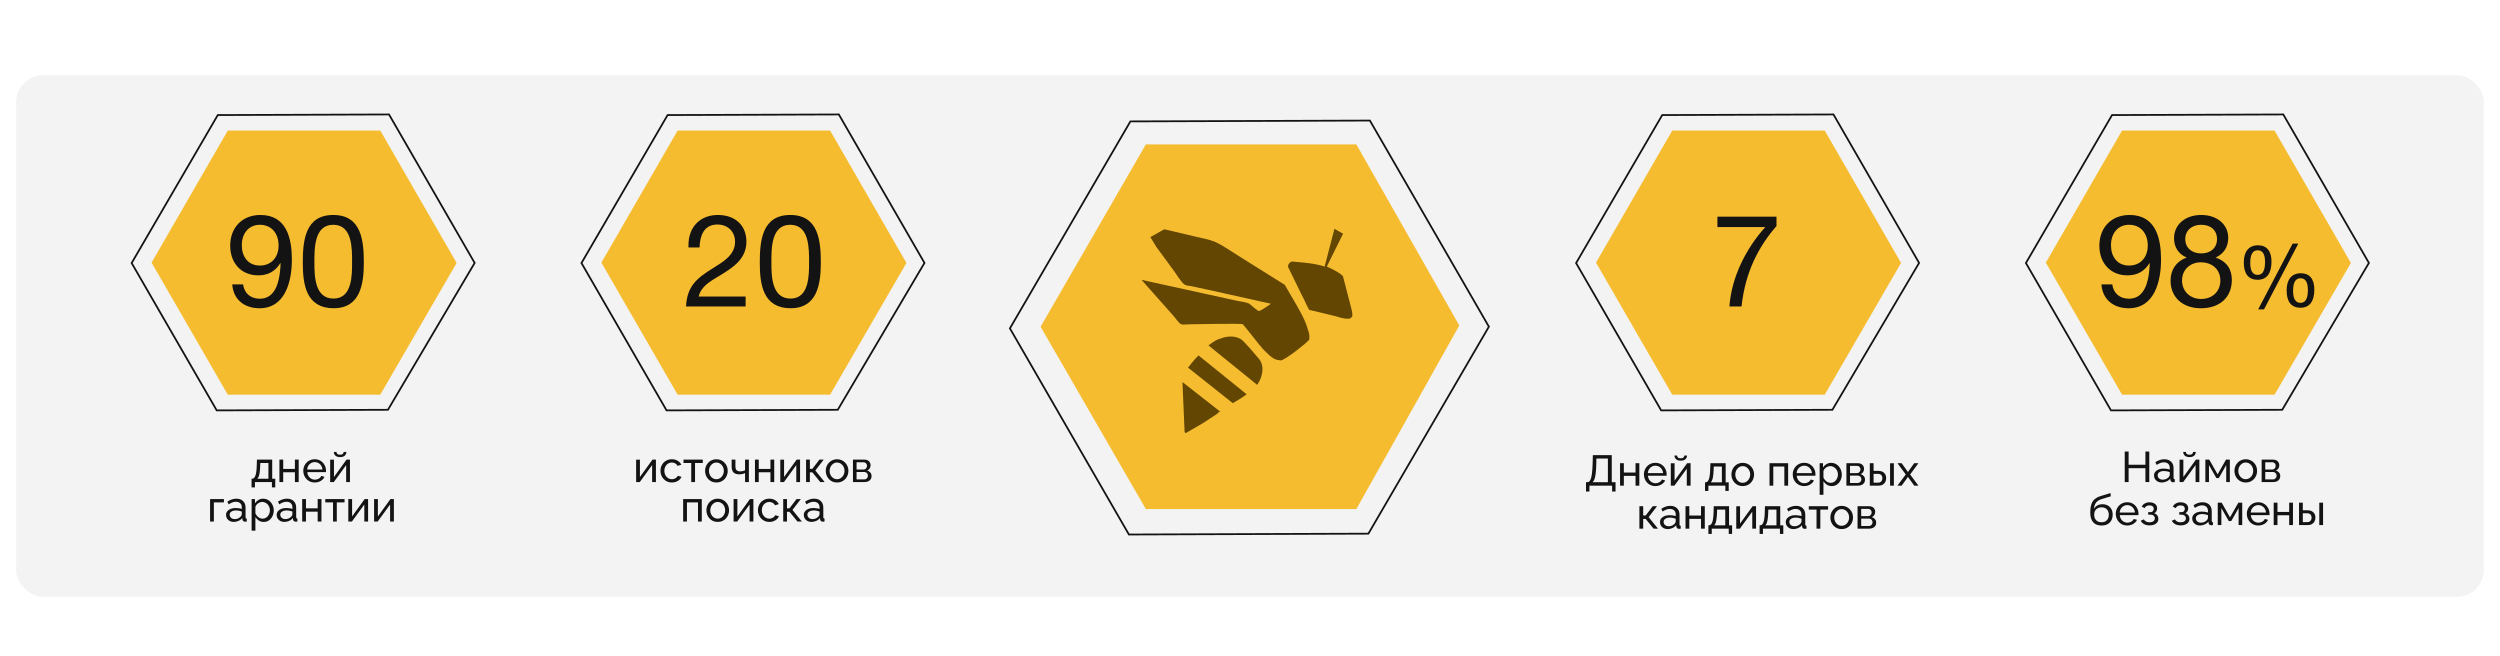 <?xml version="1.0" encoding="UTF-8"?> <svg xmlns="http://www.w3.org/2000/svg" width="1395" height="366" viewBox="0 0 1395 366" fill="none"> <g filter="url(#filter0_d_406_192)"> <rect x="9" y="40" width="1377" height="291" rx="15" fill="#F3F3F3"></rect> </g> <path d="M563.529 183.241L630.76 67.744L764.399 67.269L830.804 182.284L763.573 297.781L629.934 298.257L563.529 183.241Z" stroke="#131313"></path> <path d="M639.388 80.588L756.855 80.588L814.293 181.606L756.855 284.048L639.388 284.048L580.654 182.318L639.388 80.588Z" fill="#F6BC30"></path> <path d="M697.341 100.989L768.531 141.197V221.612L697.341 261.82L626.152 221.612V141.197L697.341 100.989Z" fill="#624602"></path> <path fill-rule="evenodd" clip-rule="evenodd" d="M674.32 192.731C676.481 191.181 678.333 189.632 680.802 189.012C684.507 187.462 689.137 187.152 692.532 189.322C694.385 190.562 700.867 198.31 702.719 200.48C706.115 205.129 703.954 211.327 701.484 214.737L674.32 192.731ZM680.802 229.614C680.185 229.924 679.567 230.234 679.259 230.854L671.233 236.123L661.046 242.012L659.811 213.187L680.802 229.614ZM662.898 205.129C664.442 203.269 666.294 200.79 668.763 198.31L695.619 220.006C693.15 221.865 690.68 223.415 687.902 224.965L662.898 205.129ZM697.271 100.989L736.894 109.006L745.028 126.089L739.145 148.72C733.279 146.86 727.414 146.55 721.241 145.93C719.697 145.93 718.462 147.79 718.771 149.03L726.18 164.217C727.723 167.006 728.958 170.105 730.501 172.895L744.701 176.304C746.862 176.924 749.64 177.854 751.801 177.854C753.344 177.854 753.344 177.854 754.579 176.614C754.888 174.135 753.653 171.035 753.036 168.246L749.331 153.988C746.553 151.509 743.466 150.269 740.379 148.72L750.723 127.794L773.968 138.097L789.77 177.854L784.889 223.105L732.662 248.21L687.302 282.203L650.877 261.127L614.872 227.134L607.55 177.854L618.469 134.068L641.874 132.262L645.303 137.872L654.872 150.889C656.724 153.369 658.577 156.778 660.737 158.638C661.663 159.257 663.207 159.567 664.133 159.567L674.32 161.737L709.202 169.486C708.276 170.105 703.645 173.515 702.411 173.515C701.793 173.515 697.78 170.105 697.163 169.486C695.311 168.556 692.532 168.246 690.68 167.936L636.968 156.158L654.564 175.994C655.798 177.234 657.651 180.333 659.194 180.953C659.503 181.263 663.516 180.953 664.133 180.953C667.22 180.953 692.841 180.333 693.459 180.953C693.767 180.953 703.337 193.351 704.571 194.591C706.423 196.45 710.128 200.48 712.597 200.789C713.215 200.789 713.832 201.099 714.758 201.099C717.228 200.79 728.649 191.801 730.501 189.632C731.119 186.222 729.884 184.673 728.958 181.263C726.797 175.064 720.006 164.526 716.919 158.948L690.68 142.521C686.667 140.041 682.346 136.942 678.333 135.082C674.628 133.533 670.615 132.913 666.911 131.983L649.09 127.794L645.784 115.514L656.359 109.006L697.271 100.989Z" fill="#F6BC30"></path> <rect x="637.649" y="100.871" width="60.197" height="26.031" fill="#F6BC30"></rect> <rect x="691.338" y="95.99" width="27.658" height="13.016" fill="#F6BC30"></rect> <rect x="705.735" y="90.894" width="47.182" height="32.539" transform="rotate(15.858 705.735 90.894)" fill="#F6BC30"></rect> <rect x="639.424" y="131.783" width="16.27" height="19.356" transform="rotate(54.003 639.424 131.783)" fill="#F6BC30"></rect> <path d="M1130.46 146.777L1178.52 64.205L1274.07 63.865L1321.85 146.72L1273.48 228.663L1177.93 229.003L1130.46 146.777Z" stroke="#131313"></path> <path d="M1184.11 72.853L1269.2 72.853L1311.8 146.723L1269.2 220.229L1184.11 220.229L1141.57 146.541L1184.11 72.853Z" fill="#F6BC30"></path> <path d="M879.46 146.777L927.525 64.205L1023.07 63.865L1070.85 146.72L1022.48 228.663L926.933 229.003L879.46 146.777Z" stroke="#131313"></path> <path d="M933.113 72.853L1018.2 72.853L1060.8 146.723L1018.2 220.229L933.113 220.229L890.57 146.541L933.113 72.853Z" fill="#F6BC30"></path> <path d="M324.46 146.777L372.525 64.205L468.067 63.865L515.855 146.72L467.477 228.663L371.933 229.003L324.46 146.777Z" stroke="#131313"></path> <path d="M378.113 72.853L463.2 72.853L505.798 146.723L463.2 220.229L378.113 220.229L335.57 146.541L378.113 72.853Z" fill="#F6BC30"></path> <path d="M73.46 146.777L121.525 64.205L217.067 63.865L264.855 146.72L216.477 228.663L120.933 229.003L73.46 146.777Z" stroke="#131313"></path> <path d="M127.113 72.853L212.2 72.853L254.798 146.723L212.2 220.229L127.113 220.229L84.57 146.541L127.113 72.853Z" fill="#F6BC30"></path> <path d="M140.371 271.952V267.128H140.635C140.987 267.128 141.307 267.024 141.595 266.816C141.899 266.608 142.163 266.248 142.387 265.736C142.627 265.208 142.819 264.488 142.963 263.576C143.107 262.664 143.203 261.504 143.251 260.096L143.371 256.472H151.891V267.128H153.595V271.952H151.723V269H142.243V271.952H140.371ZM143.587 267.128H149.779V258.344H145.243L145.171 260.288C145.123 261.648 145.027 262.792 144.883 263.72C144.755 264.632 144.579 265.36 144.355 265.904C144.147 266.448 143.891 266.856 143.587 267.128ZM155.918 269V256.472H158.03V261.656H164.558V256.472H166.67V269H164.558V263.528H158.03V269H155.918ZM175.619 269.24C174.675 269.24 173.811 269.072 173.027 268.736C172.259 268.384 171.587 267.912 171.011 267.32C170.451 266.712 170.011 266.016 169.691 265.232C169.387 264.448 169.235 263.616 169.235 262.736C169.235 261.552 169.507 260.472 170.051 259.496C170.595 258.52 171.347 257.736 172.307 257.144C173.283 256.552 174.395 256.256 175.643 256.256C176.907 256.256 178.003 256.56 178.931 257.168C179.875 257.76 180.603 258.544 181.115 259.52C181.643 260.48 181.907 261.52 181.907 262.64C181.907 262.8 181.899 262.96 181.883 263.12C181.883 263.264 181.875 263.376 181.859 263.456H171.467C171.531 264.272 171.755 265 172.139 265.64C172.539 266.264 173.051 266.76 173.675 267.128C174.299 267.48 174.971 267.656 175.691 267.656C176.459 267.656 177.179 267.464 177.851 267.08C178.539 266.696 179.011 266.192 179.267 265.568L181.091 266.072C180.819 266.68 180.411 267.224 179.867 267.704C179.339 268.184 178.707 268.56 177.971 268.832C177.251 269.104 176.467 269.24 175.619 269.24ZM171.395 261.992H179.939C179.875 261.176 179.643 260.456 179.243 259.832C178.843 259.208 178.331 258.72 177.707 258.368C177.083 258.016 176.395 257.84 175.643 257.84C174.907 257.84 174.227 258.016 173.603 258.368C172.979 258.72 172.467 259.208 172.067 259.832C171.683 260.456 171.459 261.176 171.395 261.992ZM184.231 269V256.496H186.343V266.168L193.351 256.472H195.271V269H193.159V259.52L186.247 269H184.231ZM189.775 255.056C188.623 255.056 187.751 254.784 187.159 254.24C186.567 253.68 186.271 252.992 186.271 252.176H187.759C187.759 252.624 187.911 253 188.215 253.304C188.535 253.592 189.055 253.736 189.775 253.736C190.479 253.736 190.975 253.6 191.263 253.328C191.551 253.04 191.727 252.656 191.791 252.176H193.279C193.279 252.992 192.983 253.68 192.391 254.24C191.799 254.784 190.927 255.056 189.775 255.056ZM117.223 291V278.472H124.951V280.344H119.335V291H117.223ZM126.13 287.376C126.13 286.576 126.354 285.888 126.802 285.312C127.266 284.72 127.898 284.264 128.698 283.944C129.498 283.624 130.426 283.464 131.482 283.464C132.042 283.464 132.634 283.512 133.258 283.608C133.882 283.688 134.434 283.816 134.914 283.992V283.08C134.914 282.12 134.626 281.368 134.05 280.824C133.474 280.264 132.658 279.984 131.602 279.984C130.914 279.984 130.25 280.112 129.61 280.368C128.986 280.608 128.322 280.96 127.618 281.424L126.85 279.936C127.666 279.376 128.482 278.96 129.298 278.688C130.114 278.4 130.962 278.256 131.842 278.256C133.442 278.256 134.706 278.704 135.634 279.6C136.562 280.48 137.026 281.712 137.026 283.296V288.6C137.026 288.856 137.074 289.048 137.17 289.176C137.282 289.288 137.458 289.352 137.698 289.368V291C137.49 291.032 137.306 291.056 137.146 291.072C137.002 291.088 136.882 291.096 136.786 291.096C136.29 291.096 135.914 290.96 135.658 290.688C135.418 290.416 135.282 290.128 135.25 289.824L135.202 289.032C134.658 289.736 133.946 290.28 133.066 290.664C132.186 291.048 131.314 291.24 130.45 291.24C129.618 291.24 128.874 291.072 128.218 290.736C127.562 290.384 127.05 289.92 126.682 289.344C126.314 288.752 126.13 288.096 126.13 287.376ZM134.29 288.264C134.482 288.04 134.634 287.816 134.746 287.592C134.858 287.352 134.914 287.152 134.914 286.992V285.432C134.418 285.24 133.898 285.096 133.354 285C132.81 284.888 132.274 284.832 131.746 284.832C130.674 284.832 129.802 285.048 129.13 285.48C128.474 285.896 128.146 286.472 128.146 287.208C128.146 287.608 128.25 288 128.458 288.384C128.682 288.752 129.002 289.056 129.418 289.296C129.85 289.536 130.378 289.656 131.002 289.656C131.658 289.656 132.282 289.528 132.874 289.272C133.466 289 133.938 288.664 134.29 288.264ZM147.147 291.24C146.123 291.24 145.211 290.984 144.411 290.472C143.611 289.96 142.979 289.312 142.515 288.528V296.112H140.403V278.472H142.275V280.824C142.771 280.056 143.419 279.44 144.219 278.976C145.019 278.496 145.891 278.256 146.835 278.256C147.699 278.256 148.491 278.432 149.211 278.784C149.931 279.136 150.555 279.616 151.083 280.224C151.611 280.832 152.019 281.528 152.307 282.312C152.611 283.08 152.763 283.888 152.763 284.736C152.763 285.92 152.523 287.008 152.043 288C151.579 288.992 150.923 289.784 150.075 290.376C149.227 290.952 148.251 291.24 147.147 291.24ZM146.499 289.416C147.123 289.416 147.683 289.288 148.179 289.032C148.691 288.76 149.123 288.408 149.475 287.976C149.843 287.528 150.123 287.024 150.315 286.464C150.507 285.904 150.603 285.328 150.603 284.736C150.603 284.112 150.491 283.52 150.267 282.96C150.059 282.4 149.755 281.904 149.355 281.472C148.971 281.04 148.515 280.704 147.987 280.464C147.475 280.208 146.915 280.08 146.307 280.08C145.923 280.08 145.523 280.152 145.107 280.296C144.707 280.44 144.323 280.648 143.955 280.92C143.587 281.176 143.275 281.472 143.019 281.808C142.763 282.144 142.595 282.504 142.515 282.888V286.464C142.755 287.008 143.075 287.504 143.475 287.952C143.875 288.4 144.339 288.76 144.867 289.032C145.395 289.288 145.939 289.416 146.499 289.416ZM154.372 287.376C154.372 286.576 154.596 285.888 155.044 285.312C155.508 284.72 156.14 284.264 156.94 283.944C157.74 283.624 158.668 283.464 159.724 283.464C160.284 283.464 160.876 283.512 161.5 283.608C162.124 283.688 162.676 283.816 163.156 283.992V283.08C163.156 282.12 162.868 281.368 162.292 280.824C161.716 280.264 160.9 279.984 159.844 279.984C159.156 279.984 158.492 280.112 157.852 280.368C157.228 280.608 156.564 280.96 155.86 281.424L155.092 279.936C155.908 279.376 156.724 278.96 157.54 278.688C158.356 278.4 159.204 278.256 160.084 278.256C161.684 278.256 162.948 278.704 163.876 279.6C164.804 280.48 165.268 281.712 165.268 283.296V288.6C165.268 288.856 165.316 289.048 165.412 289.176C165.524 289.288 165.7 289.352 165.94 289.368V291C165.732 291.032 165.548 291.056 165.388 291.072C165.244 291.088 165.124 291.096 165.028 291.096C164.532 291.096 164.156 290.96 163.9 290.688C163.66 290.416 163.524 290.128 163.492 289.824L163.444 289.032C162.9 289.736 162.188 290.28 161.308 290.664C160.428 291.048 159.556 291.24 158.692 291.24C157.86 291.24 157.116 291.072 156.46 290.736C155.804 290.384 155.292 289.92 154.924 289.344C154.556 288.752 154.372 288.096 154.372 287.376ZM162.532 288.264C162.724 288.04 162.876 287.816 162.988 287.592C163.1 287.352 163.156 287.152 163.156 286.992V285.432C162.66 285.24 162.14 285.096 161.596 285C161.052 284.888 160.516 284.832 159.988 284.832C158.916 284.832 158.044 285.048 157.372 285.48C156.716 285.896 156.388 286.472 156.388 287.208C156.388 287.608 156.492 288 156.7 288.384C156.924 288.752 157.244 289.056 157.66 289.296C158.092 289.536 158.62 289.656 159.244 289.656C159.9 289.656 160.524 289.528 161.116 289.272C161.708 289 162.18 288.664 162.532 288.264ZM168.621 291V278.472H170.733V283.656H177.261V278.472H179.373V291H177.261V285.528H170.733V291H168.621ZM185.826 291V280.344H181.506V278.472H192.258V280.344H187.938V291H185.826ZM194.356 291V278.496H196.468V288.168L203.476 278.472H205.396V291H203.284V281.52L196.372 291H194.356ZM208.746 291V278.496H210.858V288.168L217.866 278.472H219.786V291H217.674V281.52L210.762 291H208.746Z" fill="#131313"></path> <path d="M129.6 158.688H135.648C136.296 163.656 139.824 166.68 145.008 166.68C153.792 166.68 155.808 157.032 156.384 150.048C156.528 148.536 156.528 148.032 156.528 146.664C153.648 151.344 149.76 153.648 144.072 153.648C134.784 153.648 128.448 146.952 128.448 137.088C128.448 126.864 135.288 119.952 145.296 119.952C160.056 119.952 162.864 133.2 162.864 144.864C162.864 156.456 159.48 172.008 144.792 172.008C136.296 172.008 130.176 167.112 129.6 158.688ZM145.008 125.424C139.032 125.424 134.928 129.96 134.928 136.872C134.928 143.064 138.312 148.176 145.008 148.176C151.272 148.176 155.448 143.712 155.448 137.016C155.448 129.96 151.272 125.424 145.008 125.424ZM185.952 119.952C201.864 119.952 203.016 134.568 203.016 146.736C203.016 158.76 200.856 172.008 186.24 172.008C170.76 172.008 168.96 158.76 168.96 146.592C168.96 134.424 170.184 119.952 185.952 119.952ZM185.952 125.424C175.224 125.424 175.44 138.816 175.44 146.592C175.44 154.152 175.656 166.608 186.096 166.608C196.536 166.608 196.464 153.648 196.464 146.304C196.464 138.744 196.68 125.424 185.952 125.424Z" fill="#131313"></path> <path d="M354.963 269V256.496H357.075V266.168L364.083 256.472H366.003V269H363.891V259.52L356.979 269H354.963ZM374.922 269.24C373.978 269.24 373.114 269.072 372.33 268.736C371.562 268.384 370.89 267.904 370.314 267.296C369.754 266.688 369.314 265.992 368.994 265.208C368.69 264.424 368.538 263.592 368.538 262.712C368.538 261.528 368.802 260.448 369.33 259.472C369.858 258.496 370.602 257.72 371.562 257.144C372.522 256.552 373.634 256.256 374.898 256.256C376.13 256.256 377.202 256.536 378.114 257.096C379.042 257.64 379.73 258.376 380.178 259.304L378.114 259.952C377.794 259.36 377.346 258.904 376.77 258.584C376.194 258.248 375.554 258.08 374.85 258.08C374.082 258.08 373.378 258.28 372.738 258.68C372.114 259.08 371.618 259.632 371.25 260.336C370.882 261.024 370.698 261.816 370.698 262.712C370.698 263.592 370.882 264.392 371.25 265.112C371.634 265.816 372.138 266.376 372.762 266.792C373.402 267.208 374.106 267.416 374.874 267.416C375.37 267.416 375.842 267.328 376.29 267.152C376.754 266.976 377.154 266.744 377.49 266.456C377.842 266.152 378.082 265.824 378.21 265.472L380.274 266.096C380.018 266.704 379.626 267.248 379.098 267.728C378.586 268.192 377.97 268.56 377.25 268.832C376.546 269.104 375.77 269.24 374.922 269.24ZM385.715 269V258.344H381.395V256.472H392.147V258.344H387.827V269H385.715ZM399.74 269.24C398.796 269.24 397.94 269.072 397.172 268.736C396.404 268.384 395.74 267.912 395.18 267.32C394.62 266.712 394.188 266.016 393.884 265.232C393.58 264.448 393.428 263.624 393.428 262.76C393.428 261.88 393.58 261.048 393.884 260.264C394.188 259.48 394.62 258.792 395.18 258.2C395.74 257.592 396.404 257.12 397.172 256.784C397.956 256.432 398.812 256.256 399.74 256.256C400.684 256.256 401.54 256.432 402.308 256.784C403.076 257.12 403.74 257.592 404.3 258.2C404.876 258.792 405.316 259.48 405.62 260.264C405.924 261.048 406.076 261.88 406.076 262.76C406.076 263.624 405.924 264.448 405.62 265.232C405.316 266.016 404.884 266.712 404.324 267.32C403.764 267.912 403.092 268.384 402.308 268.736C401.54 269.072 400.684 269.24 399.74 269.24ZM395.588 262.784C395.588 263.648 395.772 264.432 396.14 265.136C396.524 265.84 397.028 266.4 397.652 266.816C398.276 267.216 398.972 267.416 399.74 267.416C400.508 267.416 401.204 267.208 401.828 266.792C402.468 266.376 402.972 265.816 403.34 265.112C403.724 264.392 403.916 263.6 403.916 262.736C403.916 261.872 403.724 261.088 403.34 260.384C402.972 259.68 402.468 259.12 401.828 258.704C401.204 258.288 400.508 258.08 399.74 258.08C398.972 258.08 398.276 258.296 397.652 258.728C397.028 259.144 396.524 259.704 396.14 260.408C395.772 261.112 395.588 261.904 395.588 262.784ZM415.739 269V263.984C415.243 264.224 414.723 264.4 414.179 264.512C413.651 264.624 413.067 264.68 412.427 264.68C411.067 264.68 410.027 264.328 409.307 263.624C408.603 262.904 408.251 261.832 408.251 260.408V256.472H410.363V260.12C410.363 261.128 410.571 261.864 410.987 262.328C411.403 262.792 412.067 263.024 412.979 263.024C413.491 263.024 413.995 262.968 414.491 262.856C415.003 262.744 415.419 262.592 415.739 262.4V256.472H417.875V269H415.739ZM421.268 269V256.472H423.38V261.656H429.908V256.472H432.02V269H429.908V263.528H423.38V269H421.268ZM435.401 269V256.496H437.513V266.168L444.521 256.472H446.441V269H444.329V259.52L437.417 269H435.401ZM449.791 269V256.472H451.903V261.632H453.295L457.231 256.472H459.631L454.951 262.544L460.183 269H457.735L453.295 263.576H451.903V269H449.791ZM467.076 269.24C466.132 269.24 465.276 269.072 464.508 268.736C463.74 268.384 463.076 267.912 462.516 267.32C461.956 266.712 461.524 266.016 461.22 265.232C460.916 264.448 460.764 263.624 460.764 262.76C460.764 261.88 460.916 261.048 461.22 260.264C461.524 259.48 461.956 258.792 462.516 258.2C463.076 257.592 463.74 257.12 464.508 256.784C465.292 256.432 466.148 256.256 467.076 256.256C468.02 256.256 468.876 256.432 469.644 256.784C470.412 257.12 471.076 257.592 471.636 258.2C472.212 258.792 472.652 259.48 472.956 260.264C473.26 261.048 473.412 261.88 473.412 262.76C473.412 263.624 473.26 264.448 472.956 265.232C472.652 266.016 472.22 266.712 471.66 267.32C471.1 267.912 470.428 268.384 469.644 268.736C468.876 269.072 468.02 269.24 467.076 269.24ZM462.924 262.784C462.924 263.648 463.108 264.432 463.476 265.136C463.86 265.84 464.364 266.4 464.988 266.816C465.612 267.216 466.308 267.416 467.076 267.416C467.844 267.416 468.54 267.208 469.164 266.792C469.804 266.376 470.308 265.816 470.676 265.112C471.06 264.392 471.252 263.6 471.252 262.736C471.252 261.872 471.06 261.088 470.676 260.384C470.308 259.68 469.804 259.12 469.164 258.704C468.54 258.288 467.844 258.08 467.076 258.08C466.308 258.08 465.612 258.296 464.988 258.728C464.364 259.144 463.86 259.704 463.476 260.408C463.108 261.112 462.924 261.904 462.924 262.784ZM475.947 269V256.472H482.427C483.179 256.472 483.803 256.624 484.299 256.928C484.795 257.216 485.163 257.592 485.403 258.056C485.659 258.52 485.787 259.016 485.787 259.544C485.787 260.216 485.627 260.824 485.307 261.368C484.987 261.896 484.523 262.296 483.915 262.568C484.635 262.776 485.219 263.152 485.667 263.696C486.115 264.224 486.339 264.88 486.339 265.664C486.339 266.368 486.171 266.968 485.835 267.464C485.499 267.96 485.027 268.344 484.419 268.616C483.811 268.872 483.107 269 482.307 269H475.947ZM477.963 267.512H482.259C482.643 267.512 482.987 267.416 483.291 267.224C483.611 267.032 483.859 266.776 484.035 266.456C484.211 266.136 484.299 265.8 484.299 265.448C484.299 265.064 484.211 264.72 484.035 264.416C483.875 264.096 483.643 263.848 483.339 263.672C483.051 263.48 482.715 263.384 482.331 263.384H477.963V267.512ZM477.963 261.992H481.875C482.259 261.992 482.595 261.896 482.883 261.704C483.171 261.496 483.395 261.232 483.555 260.912C483.715 260.592 483.795 260.256 483.795 259.904C483.795 259.376 483.619 258.92 483.267 258.536C482.931 258.152 482.491 257.96 481.947 257.96H477.963V261.992ZM381.201 291V278.472H391.593V291H389.481V280.344H383.313V291H381.201ZM400.479 291.24C399.535 291.24 398.679 291.072 397.911 290.736C397.143 290.384 396.479 289.912 395.919 289.32C395.359 288.712 394.927 288.016 394.623 287.232C394.319 286.448 394.167 285.624 394.167 284.76C394.167 283.88 394.319 283.048 394.623 282.264C394.927 281.48 395.359 280.792 395.919 280.2C396.479 279.592 397.143 279.12 397.911 278.784C398.695 278.432 399.551 278.256 400.479 278.256C401.423 278.256 402.279 278.432 403.047 278.784C403.815 279.12 404.479 279.592 405.039 280.2C405.615 280.792 406.055 281.48 406.359 282.264C406.663 283.048 406.815 283.88 406.815 284.76C406.815 285.624 406.663 286.448 406.359 287.232C406.055 288.016 405.623 288.712 405.063 289.32C404.503 289.912 403.831 290.384 403.047 290.736C402.279 291.072 401.423 291.24 400.479 291.24ZM396.327 284.784C396.327 285.648 396.511 286.432 396.879 287.136C397.263 287.84 397.767 288.4 398.391 288.816C399.015 289.216 399.711 289.416 400.479 289.416C401.247 289.416 401.943 289.208 402.567 288.792C403.207 288.376 403.711 287.816 404.079 287.112C404.463 286.392 404.655 285.6 404.655 284.736C404.655 283.872 404.463 283.088 404.079 282.384C403.711 281.68 403.207 281.12 402.567 280.704C401.943 280.288 401.247 280.08 400.479 280.08C399.711 280.08 399.015 280.296 398.391 280.728C397.767 281.144 397.263 281.704 396.879 282.408C396.511 283.112 396.327 283.904 396.327 284.784ZM409.35 291V278.496H411.462V288.168L418.47 278.472H420.39V291H418.278V281.52L411.366 291H409.35ZM429.308 291.24C428.364 291.24 427.5 291.072 426.716 290.736C425.948 290.384 425.276 289.904 424.7 289.296C424.14 288.688 423.7 287.992 423.38 287.208C423.076 286.424 422.924 285.592 422.924 284.712C422.924 283.528 423.188 282.448 423.716 281.472C424.244 280.496 424.988 279.72 425.948 279.144C426.908 278.552 428.02 278.256 429.284 278.256C430.516 278.256 431.588 278.536 432.5 279.096C433.428 279.64 434.116 280.376 434.564 281.304L432.5 281.952C432.18 281.36 431.732 280.904 431.156 280.584C430.58 280.248 429.94 280.08 429.236 280.08C428.468 280.08 427.764 280.28 427.124 280.68C426.5 281.08 426.004 281.632 425.636 282.336C425.268 283.024 425.084 283.816 425.084 284.712C425.084 285.592 425.268 286.392 425.636 287.112C426.02 287.816 426.524 288.376 427.148 288.792C427.788 289.208 428.492 289.416 429.26 289.416C429.756 289.416 430.228 289.328 430.676 289.152C431.14 288.976 431.54 288.744 431.876 288.456C432.228 288.152 432.468 287.824 432.596 287.472L434.66 288.096C434.404 288.704 434.012 289.248 433.484 289.728C432.972 290.192 432.356 290.56 431.636 290.832C430.932 291.104 430.156 291.24 429.308 291.24ZM437.029 291V278.472H439.141V283.632H440.533L444.469 278.472H446.869L442.189 284.544L447.421 291H444.973L440.533 285.576H439.141V291H437.029ZM448.515 287.376C448.515 286.576 448.739 285.888 449.187 285.312C449.651 284.72 450.283 284.264 451.083 283.944C451.883 283.624 452.811 283.464 453.867 283.464C454.427 283.464 455.019 283.512 455.643 283.608C456.267 283.688 456.819 283.816 457.299 283.992V283.08C457.299 282.12 457.011 281.368 456.435 280.824C455.859 280.264 455.043 279.984 453.987 279.984C453.299 279.984 452.635 280.112 451.995 280.368C451.371 280.608 450.707 280.96 450.003 281.424L449.235 279.936C450.051 279.376 450.867 278.96 451.683 278.688C452.499 278.4 453.347 278.256 454.227 278.256C455.827 278.256 457.091 278.704 458.019 279.6C458.947 280.48 459.411 281.712 459.411 283.296V288.6C459.411 288.856 459.459 289.048 459.555 289.176C459.667 289.288 459.843 289.352 460.083 289.368V291C459.875 291.032 459.691 291.056 459.531 291.072C459.387 291.088 459.267 291.096 459.171 291.096C458.675 291.096 458.299 290.96 458.043 290.688C457.803 290.416 457.667 290.128 457.635 289.824L457.587 289.032C457.043 289.736 456.331 290.28 455.451 290.664C454.571 291.048 453.699 291.24 452.835 291.24C452.003 291.24 451.259 291.072 450.603 290.736C449.947 290.384 449.435 289.92 449.067 289.344C448.699 288.752 448.515 288.096 448.515 287.376ZM456.675 288.264C456.867 288.04 457.019 287.816 457.131 287.592C457.243 287.352 457.299 287.152 457.299 286.992V285.432C456.803 285.24 456.283 285.096 455.739 285C455.195 284.888 454.659 284.832 454.131 284.832C453.059 284.832 452.187 285.048 451.515 285.48C450.859 285.896 450.531 286.472 450.531 287.208C450.531 287.608 450.635 288 450.843 288.384C451.067 288.752 451.387 289.056 451.803 289.296C452.235 289.536 452.763 289.656 453.387 289.656C454.043 289.656 454.667 289.528 455.259 289.272C455.851 289 456.323 288.664 456.675 288.264Z" fill="#131313"></path> <path d="M416.064 165.456V171H382.8C383.448 159.264 389.136 155.088 397.992 149.544C403.464 146.088 410.16 142.344 410.16 134.928C410.16 129.24 406.128 125.28 400.296 125.28C392.664 125.28 390.504 131.76 390.36 138.096H384.168V136.728C384.168 126.648 390.72 119.952 400.584 119.952C410.232 119.952 416.496 125.784 416.496 134.784C416.496 144.72 408.72 149.472 401.232 154.008C396.552 156.816 391.224 159.696 389.856 165.456H416.064ZM440.952 119.952C456.864 119.952 458.016 134.568 458.016 146.736C458.016 158.76 455.856 172.008 441.24 172.008C425.76 172.008 423.96 158.76 423.96 146.592C423.96 134.424 425.184 119.952 440.952 119.952ZM440.952 125.424C430.224 125.424 430.44 138.816 430.44 146.592C430.44 154.152 430.656 166.608 441.096 166.608C451.536 166.608 451.464 153.648 451.464 146.304C451.464 138.744 451.68 125.424 440.952 125.424Z" fill="#131313"></path> <path d="M1199.3 251.96V269H1197.14V261.248H1187.76V269H1185.6V251.96H1187.76V259.328H1197.14V251.96H1199.3ZM1201.95 265.376C1201.95 264.576 1202.17 263.888 1202.62 263.312C1203.09 262.72 1203.72 262.264 1204.52 261.944C1205.32 261.624 1206.25 261.464 1207.3 261.464C1207.86 261.464 1208.45 261.512 1209.08 261.608C1209.7 261.688 1210.25 261.816 1210.73 261.992V261.08C1210.73 260.12 1210.45 259.368 1209.87 258.824C1209.29 258.264 1208.48 257.984 1207.42 257.984C1206.73 257.984 1206.07 258.112 1205.43 258.368C1204.81 258.608 1204.14 258.96 1203.44 259.424L1202.67 257.936C1203.49 257.376 1204.3 256.96 1205.12 256.688C1205.93 256.4 1206.78 256.256 1207.66 256.256C1209.26 256.256 1210.53 256.704 1211.45 257.6C1212.38 258.48 1212.85 259.712 1212.85 261.296V266.6C1212.85 266.856 1212.89 267.048 1212.99 267.176C1213.1 267.288 1213.28 267.352 1213.52 267.368V269C1213.31 269.032 1213.13 269.056 1212.97 269.072C1212.82 269.088 1212.7 269.096 1212.61 269.096C1212.11 269.096 1211.73 268.96 1211.48 268.688C1211.24 268.416 1211.1 268.128 1211.07 267.824L1211.02 267.032C1210.48 267.736 1209.77 268.28 1208.89 268.664C1208.01 269.048 1207.13 269.24 1206.27 269.24C1205.44 269.24 1204.69 269.072 1204.04 268.736C1203.38 268.384 1202.87 267.92 1202.5 267.344C1202.13 266.752 1201.95 266.096 1201.95 265.376ZM1210.11 266.264C1210.3 266.04 1210.45 265.816 1210.57 265.592C1210.68 265.352 1210.73 265.152 1210.73 264.992V263.432C1210.24 263.24 1209.72 263.096 1209.17 263C1208.63 262.888 1208.09 262.832 1207.57 262.832C1206.49 262.832 1205.62 263.048 1204.95 263.48C1204.29 263.896 1203.97 264.472 1203.97 265.208C1203.97 265.608 1204.07 266 1204.28 266.384C1204.5 266.752 1204.82 267.056 1205.24 267.296C1205.67 267.536 1206.2 267.656 1206.82 267.656C1207.48 267.656 1208.1 267.528 1208.69 267.272C1209.29 267 1209.76 266.664 1210.11 266.264ZM1216.2 269V256.496H1218.31V266.168L1225.32 256.472H1227.24V269H1225.13V259.52L1218.22 269H1216.2ZM1221.74 255.056C1220.59 255.056 1219.72 254.784 1219.13 254.24C1218.54 253.68 1218.24 252.992 1218.24 252.176H1219.73C1219.73 252.624 1219.88 253 1220.18 253.304C1220.5 253.592 1221.02 253.736 1221.74 253.736C1222.45 253.736 1222.94 253.6 1223.23 253.328C1223.52 253.04 1223.7 252.656 1223.76 252.176H1225.25C1225.25 252.992 1224.95 253.68 1224.36 254.24C1223.77 254.784 1222.9 255.056 1221.74 255.056ZM1230.59 269V256.472H1232.77L1237.43 264.68L1242.11 256.472H1244.25V269H1242.23V259.52L1238.1 266.768H1236.76L1232.61 259.52V269H1230.59ZM1253.13 269.24C1252.18 269.24 1251.33 269.072 1250.56 268.736C1249.79 268.384 1249.13 267.912 1248.57 267.32C1248.01 266.712 1247.57 266.016 1247.27 265.232C1246.97 264.448 1246.81 263.624 1246.81 262.76C1246.81 261.88 1246.97 261.048 1247.27 260.264C1247.57 259.48 1248.01 258.792 1248.57 258.2C1249.13 257.592 1249.79 257.12 1250.56 256.784C1251.34 256.432 1252.2 256.256 1253.13 256.256C1254.07 256.256 1254.93 256.432 1255.69 256.784C1256.46 257.12 1257.13 257.592 1257.69 258.2C1258.26 258.792 1258.7 259.48 1259.01 260.264C1259.31 261.048 1259.46 261.88 1259.46 262.76C1259.46 263.624 1259.31 264.448 1259.01 265.232C1258.7 266.016 1258.27 266.712 1257.71 267.32C1257.15 267.912 1256.48 268.384 1255.69 268.736C1254.93 269.072 1254.07 269.24 1253.13 269.24ZM1248.97 262.784C1248.97 263.648 1249.16 264.432 1249.53 265.136C1249.91 265.84 1250.41 266.4 1251.04 266.816C1251.66 267.216 1252.36 267.416 1253.13 267.416C1253.89 267.416 1254.59 267.208 1255.21 266.792C1255.85 266.376 1256.36 265.816 1256.73 265.112C1257.11 264.392 1257.3 263.6 1257.3 262.736C1257.3 261.872 1257.11 261.088 1256.73 260.384C1256.36 259.68 1255.85 259.12 1255.21 258.704C1254.59 258.288 1253.89 258.08 1253.13 258.08C1252.36 258.08 1251.66 258.296 1251.04 258.728C1250.41 259.144 1249.91 259.704 1249.53 260.408C1249.16 261.112 1248.97 261.904 1248.97 262.784ZM1262 269V256.472H1268.48C1269.23 256.472 1269.85 256.624 1270.35 256.928C1270.84 257.216 1271.21 257.592 1271.45 258.056C1271.71 258.52 1271.84 259.016 1271.84 259.544C1271.84 260.216 1271.68 260.824 1271.36 261.368C1271.04 261.896 1270.57 262.296 1269.96 262.568C1270.68 262.776 1271.27 263.152 1271.72 263.696C1272.16 264.224 1272.39 264.88 1272.39 265.664C1272.39 266.368 1272.22 266.968 1271.88 267.464C1271.55 267.96 1271.08 268.344 1270.47 268.616C1269.86 268.872 1269.16 269 1268.36 269H1262ZM1264.01 267.512H1268.31C1268.69 267.512 1269.04 267.416 1269.34 267.224C1269.66 267.032 1269.91 266.776 1270.08 266.456C1270.26 266.136 1270.35 265.8 1270.35 265.448C1270.35 265.064 1270.26 264.72 1270.08 264.416C1269.92 264.096 1269.69 263.848 1269.39 263.672C1269.1 263.48 1268.76 263.384 1268.38 263.384H1264.01V267.512ZM1264.01 261.992H1267.92C1268.31 261.992 1268.64 261.896 1268.93 261.704C1269.22 261.496 1269.44 261.232 1269.6 260.912C1269.76 260.592 1269.84 260.256 1269.84 259.904C1269.84 259.376 1269.67 258.92 1269.32 258.536C1268.98 258.152 1268.54 257.96 1268 257.96H1264.01V261.992ZM1172.63 293.24C1170.56 293.24 1169 292.616 1167.95 291.368C1166.89 290.12 1166.36 288.36 1166.36 286.088C1166.36 284.536 1166.49 283.232 1166.75 282.176C1167 281.104 1167.39 280.224 1167.9 279.536C1168.41 278.832 1169.04 278.264 1169.8 277.832C1170.55 277.384 1171.41 277.016 1172.39 276.728L1177.69 275.12L1177.81 276.944L1172.65 278.504C1171.77 278.792 1171.04 279.16 1170.44 279.608C1169.85 280.056 1169.39 280.632 1169.05 281.336C1168.72 282.04 1168.49 282.944 1168.38 284.048C1168.8 283.2 1169.42 282.544 1170.25 282.08C1171.08 281.6 1172.05 281.36 1173.16 281.36C1174.34 281.36 1175.36 281.608 1176.2 282.104C1177.07 282.584 1177.72 283.264 1178.17 284.144C1178.64 285.008 1178.87 286.008 1178.87 287.144C1178.87 288.36 1178.63 289.424 1178.15 290.336C1177.67 291.248 1176.96 291.96 1176.04 292.472C1175.11 292.984 1173.97 293.24 1172.63 293.24ZM1172.63 291.416C1173.92 291.416 1174.92 291.04 1175.63 290.288C1176.35 289.52 1176.71 288.504 1176.71 287.24C1176.71 286.008 1176.36 285.008 1175.65 284.24C1174.95 283.472 1173.94 283.088 1172.63 283.088C1171.86 283.088 1171.16 283.248 1170.54 283.568C1169.93 283.888 1169.44 284.36 1169.08 284.984C1168.72 285.592 1168.55 286.344 1168.55 287.24C1168.55 288.04 1168.7 288.76 1169 289.4C1169.32 290.024 1169.79 290.52 1170.4 290.888C1171 291.24 1171.75 291.416 1172.63 291.416ZM1186.99 293.24C1186.04 293.24 1185.18 293.072 1184.39 292.736C1183.63 292.384 1182.95 291.912 1182.38 291.32C1181.82 290.712 1181.38 290.016 1181.06 289.232C1180.75 288.448 1180.6 287.616 1180.6 286.736C1180.6 285.552 1180.87 284.472 1181.42 283.496C1181.96 282.52 1182.71 281.736 1183.67 281.144C1184.65 280.552 1185.76 280.256 1187.01 280.256C1188.27 280.256 1189.37 280.56 1190.3 281.168C1191.24 281.76 1191.97 282.544 1192.48 283.52C1193.01 284.48 1193.27 285.52 1193.27 286.64C1193.27 286.8 1193.27 286.96 1193.25 287.12C1193.25 287.264 1193.24 287.376 1193.23 287.456H1182.83C1182.9 288.272 1183.12 289 1183.51 289.64C1183.91 290.264 1184.42 290.76 1185.04 291.128C1185.67 291.48 1186.34 291.656 1187.06 291.656C1187.83 291.656 1188.55 291.464 1189.22 291.08C1189.91 290.696 1190.38 290.192 1190.63 289.568L1192.46 290.072C1192.19 290.68 1191.78 291.224 1191.23 291.704C1190.71 292.184 1190.07 292.56 1189.34 292.832C1188.62 293.104 1187.83 293.24 1186.99 293.24ZM1182.76 285.992H1191.31C1191.24 285.176 1191.01 284.456 1190.61 283.832C1190.21 283.208 1189.7 282.72 1189.07 282.368C1188.45 282.016 1187.76 281.84 1187.01 281.84C1186.27 281.84 1185.59 282.016 1184.97 282.368C1184.35 282.72 1183.83 283.208 1183.43 283.832C1183.05 284.456 1182.83 285.176 1182.76 285.992ZM1199.53 293.168C1198.32 293.168 1197.29 292.944 1196.44 292.496C1195.61 292.032 1194.97 291.392 1194.52 290.576L1196.25 289.808C1196.53 290.32 1196.94 290.72 1197.47 291.008C1198.01 291.296 1198.67 291.44 1199.44 291.44C1200.35 291.44 1201.07 291.24 1201.6 290.84C1202.13 290.44 1202.39 289.904 1202.39 289.232C1202.39 288.624 1202.17 288.136 1201.74 287.768C1201.33 287.384 1200.73 287.184 1199.97 287.168H1198.69V285.776H1200.04C1200.37 285.776 1200.67 285.696 1200.93 285.536C1201.2 285.36 1201.41 285.128 1201.55 284.84C1201.71 284.552 1201.79 284.232 1201.79 283.88C1201.79 283.32 1201.59 282.872 1201.19 282.536C1200.79 282.184 1200.19 282.008 1199.39 282.008C1198.73 282.008 1198.18 282.136 1197.73 282.392C1197.3 282.648 1196.95 283.032 1196.68 283.544L1195.07 282.68C1195.47 281.928 1196.05 281.344 1196.8 280.928C1197.57 280.496 1198.46 280.28 1199.49 280.28C1200.3 280.28 1201.02 280.416 1201.65 280.688C1202.29 280.944 1202.78 281.32 1203.13 281.816C1203.5 282.312 1203.69 282.912 1203.69 283.616C1203.69 284.208 1203.54 284.76 1203.25 285.272C1202.98 285.768 1202.57 286.144 1202.03 286.4C1202.78 286.624 1203.36 287.016 1203.76 287.576C1204.16 288.12 1204.36 288.768 1204.36 289.52C1204.36 290.288 1204.15 290.944 1203.73 291.488C1203.32 292.032 1202.75 292.448 1202.03 292.736C1201.31 293.024 1200.48 293.168 1199.53 293.168ZM1216.88 293.168C1215.66 293.168 1214.63 292.944 1213.78 292.496C1212.95 292.032 1212.31 291.392 1211.86 290.576L1213.59 289.808C1213.88 290.32 1214.29 290.72 1214.81 291.008C1215.36 291.296 1216.01 291.44 1216.78 291.44C1217.69 291.44 1218.41 291.24 1218.94 290.84C1219.47 290.44 1219.73 289.904 1219.73 289.232C1219.73 288.624 1219.52 288.136 1219.09 287.768C1218.67 287.384 1218.08 287.184 1217.31 287.168H1216.04V285.776H1217.38C1217.72 285.776 1218.01 285.696 1218.27 285.536C1218.54 285.36 1218.75 285.128 1218.89 284.84C1219.05 284.552 1219.13 284.232 1219.13 283.88C1219.13 283.32 1218.93 282.872 1218.53 282.536C1218.13 282.184 1217.53 282.008 1216.73 282.008C1216.08 282.008 1215.53 282.136 1215.08 282.392C1214.65 282.648 1214.29 283.032 1214.02 283.544L1212.41 282.68C1212.81 281.928 1213.39 281.344 1214.14 280.928C1214.91 280.496 1215.81 280.28 1216.83 280.28C1217.65 280.28 1218.37 280.416 1218.99 280.688C1219.63 280.944 1220.13 281.32 1220.48 281.816C1220.85 282.312 1221.03 282.912 1221.03 283.616C1221.03 284.208 1220.89 284.76 1220.6 285.272C1220.33 285.768 1219.92 286.144 1219.37 286.4C1220.13 286.624 1220.7 287.016 1221.1 287.576C1221.5 288.12 1221.7 288.768 1221.7 289.52C1221.7 290.288 1221.49 290.944 1221.08 291.488C1220.66 292.032 1220.09 292.448 1219.37 292.736C1218.65 293.024 1217.82 293.168 1216.88 293.168ZM1223.26 289.376C1223.26 288.576 1223.48 287.888 1223.93 287.312C1224.39 286.72 1225.02 286.264 1225.82 285.944C1226.62 285.624 1227.55 285.464 1228.61 285.464C1229.17 285.464 1229.76 285.512 1230.38 285.608C1231.01 285.688 1231.56 285.816 1232.04 285.992V285.08C1232.04 284.12 1231.75 283.368 1231.18 282.824C1230.6 282.264 1229.78 281.984 1228.73 281.984C1228.04 281.984 1227.38 282.112 1226.74 282.368C1226.11 282.608 1225.45 282.96 1224.74 283.424L1223.98 281.936C1224.79 281.376 1225.61 280.96 1226.42 280.688C1227.24 280.4 1228.09 280.256 1228.97 280.256C1230.57 280.256 1231.83 280.704 1232.76 281.6C1233.69 282.48 1234.15 283.712 1234.15 285.296V290.6C1234.15 290.856 1234.2 291.048 1234.3 291.176C1234.41 291.288 1234.58 291.352 1234.82 291.368V293C1234.62 293.032 1234.43 293.056 1234.27 293.072C1234.13 293.088 1234.01 293.096 1233.91 293.096C1233.42 293.096 1233.04 292.96 1232.78 292.688C1232.54 292.416 1232.41 292.128 1232.38 291.824L1232.33 291.032C1231.78 291.736 1231.07 292.28 1230.19 292.664C1229.31 293.048 1228.44 293.24 1227.58 293.24C1226.74 293.24 1226 293.072 1225.34 292.736C1224.69 292.384 1224.18 291.92 1223.81 291.344C1223.44 290.752 1223.26 290.096 1223.26 289.376ZM1231.42 290.264C1231.61 290.04 1231.76 289.816 1231.87 289.592C1231.98 289.352 1232.04 289.152 1232.04 288.992V287.432C1231.54 287.24 1231.02 287.096 1230.48 287C1229.94 286.888 1229.4 286.832 1228.87 286.832C1227.8 286.832 1226.93 287.048 1226.26 287.48C1225.6 287.896 1225.27 288.472 1225.27 289.208C1225.27 289.608 1225.38 290 1225.58 290.384C1225.81 290.752 1226.13 291.056 1226.54 291.296C1226.98 291.536 1227.5 291.656 1228.13 291.656C1228.78 291.656 1229.41 291.528 1230 291.272C1230.59 291 1231.06 290.664 1231.42 290.264ZM1237.5 293V280.472H1239.69L1244.34 288.68L1249.02 280.472H1251.16V293H1249.14V283.52L1245.02 290.768H1243.67L1239.52 283.52V293H1237.5ZM1260.11 293.24C1259.17 293.24 1258.3 293.072 1257.52 292.736C1256.75 292.384 1256.08 291.912 1255.5 291.32C1254.94 290.712 1254.5 290.016 1254.18 289.232C1253.88 288.448 1253.73 287.616 1253.73 286.736C1253.73 285.552 1254 284.472 1254.54 283.496C1255.09 282.52 1255.84 281.736 1256.8 281.144C1257.78 280.552 1258.89 280.256 1260.14 280.256C1261.4 280.256 1262.5 280.56 1263.42 281.168C1264.37 281.76 1265.1 282.544 1265.61 283.52C1266.14 284.48 1266.4 285.52 1266.4 286.64C1266.4 286.8 1266.39 286.96 1266.38 287.12C1266.38 287.264 1266.37 287.376 1266.35 287.456H1255.96C1256.02 288.272 1256.25 289 1256.63 289.64C1257.03 290.264 1257.54 290.76 1258.17 291.128C1258.79 291.48 1259.46 291.656 1260.18 291.656C1260.95 291.656 1261.67 291.464 1262.34 291.08C1263.03 290.696 1263.5 290.192 1263.76 289.568L1265.58 290.072C1265.31 290.68 1264.9 291.224 1264.36 291.704C1263.83 292.184 1263.2 292.56 1262.46 292.832C1261.74 293.104 1260.96 293.24 1260.11 293.24ZM1255.89 285.992H1264.43C1264.37 285.176 1264.14 284.456 1263.74 283.832C1263.34 283.208 1262.82 282.72 1262.2 282.368C1261.58 282.016 1260.89 281.84 1260.14 281.84C1259.4 281.84 1258.72 282.016 1258.1 282.368C1257.47 282.72 1256.96 283.208 1256.56 283.832C1256.18 284.456 1255.95 285.176 1255.89 285.992ZM1268.72 293V280.472H1270.83V285.656H1277.36V280.472H1279.47V293H1277.36V287.528H1270.83V293H1268.72ZM1282.86 293V280.472H1284.97V284.744H1287.51C1288.98 284.744 1290.1 285.12 1290.85 285.872C1291.62 286.608 1292 287.576 1292 288.776C1292 289.576 1291.83 290.296 1291.5 290.936C1291.18 291.576 1290.7 292.08 1290.06 292.448C1289.42 292.816 1288.62 293 1287.66 293H1282.86ZM1284.97 291.344H1287.37C1287.96 291.344 1288.43 291.232 1288.78 291.008C1289.15 290.768 1289.42 290.456 1289.6 290.072C1289.78 289.688 1289.86 289.272 1289.86 288.824C1289.86 288.392 1289.78 287.992 1289.62 287.624C1289.46 287.256 1289.2 286.96 1288.83 286.736C1288.46 286.512 1287.96 286.4 1287.32 286.4H1284.97V291.344ZM1294.16 293V280.496H1296.27V293H1294.16Z" fill="#131313"></path> <path d="M884.988 274.264V269.08H885.756C886.204 269.08 886.596 268.904 886.932 268.552C887.268 268.184 887.556 267.608 887.796 266.824C888.036 266.024 888.228 264.96 888.372 263.632C888.516 262.304 888.62 260.664 888.684 258.712L888.804 253.96H899.364V269.08H901.476V274.264H899.556V271H886.908V274.264H884.988ZM888.636 269.08H897.204V255.88H890.796L890.724 258.976C890.676 260.992 890.572 262.68 890.412 264.04C890.252 265.4 890.028 266.488 889.74 267.304C889.452 268.12 889.084 268.712 888.636 269.08ZM903.993 271V258.472H906.105V263.656H912.633V258.472H914.745V271H912.633V265.528H906.105V271H903.993ZM923.693 271.24C922.749 271.24 921.885 271.072 921.101 270.736C920.333 270.384 919.661 269.912 919.085 269.32C918.525 268.712 918.085 268.016 917.765 267.232C917.461 266.448 917.309 265.616 917.309 264.736C917.309 263.552 917.581 262.472 918.125 261.496C918.669 260.52 919.421 259.736 920.381 259.144C921.357 258.552 922.469 258.256 923.717 258.256C924.981 258.256 926.077 258.56 927.005 259.168C927.949 259.76 928.677 260.544 929.189 261.52C929.717 262.48 929.981 263.52 929.981 264.64C929.981 264.8 929.973 264.96 929.957 265.12C929.957 265.264 929.949 265.376 929.933 265.456H919.541C919.605 266.272 919.829 267 920.213 267.64C920.613 268.264 921.125 268.76 921.749 269.128C922.373 269.48 923.045 269.656 923.765 269.656C924.533 269.656 925.253 269.464 925.925 269.08C926.613 268.696 927.085 268.192 927.341 267.568L929.165 268.072C928.893 268.68 928.485 269.224 927.941 269.704C927.413 270.184 926.781 270.56 926.045 270.832C925.325 271.104 924.541 271.24 923.693 271.24ZM919.469 263.992H928.013C927.949 263.176 927.717 262.456 927.317 261.832C926.917 261.208 926.405 260.72 925.781 260.368C925.157 260.016 924.469 259.84 923.717 259.84C922.981 259.84 922.301 260.016 921.677 260.368C921.053 260.72 920.541 261.208 920.141 261.832C919.757 262.456 919.533 263.176 919.469 263.992ZM932.305 271V258.496H934.417V268.168L941.425 258.472H943.345V271H941.233V261.52L934.321 271H932.305ZM937.849 257.056C936.697 257.056 935.825 256.784 935.233 256.24C934.641 255.68 934.345 254.992 934.345 254.176H935.833C935.833 254.624 935.985 255 936.289 255.304C936.609 255.592 937.129 255.736 937.849 255.736C938.553 255.736 939.049 255.6 939.337 255.328C939.625 255.04 939.801 254.656 939.865 254.176H941.353C941.353 254.992 941.057 255.68 940.465 256.24C939.873 256.784 939.001 257.056 937.849 257.056ZM951.398 273.952V269.128H951.662C952.014 269.128 952.334 269.024 952.622 268.816C952.926 268.608 953.19 268.248 953.414 267.736C953.654 267.208 953.846 266.488 953.99 265.576C954.134 264.664 954.23 263.504 954.278 262.096L954.398 258.472H962.918V269.128H964.622V273.952H962.75V271H953.27V273.952H951.398ZM954.614 269.128H960.806V260.344H956.27L956.198 262.288C956.15 263.648 956.054 264.792 955.91 265.72C955.782 266.632 955.606 267.36 955.382 267.904C955.174 268.448 954.918 268.856 954.614 269.128ZM972.442 271.24C971.498 271.24 970.642 271.072 969.874 270.736C969.106 270.384 968.442 269.912 967.882 269.32C967.322 268.712 966.89 268.016 966.586 267.232C966.282 266.448 966.13 265.624 966.13 264.76C966.13 263.88 966.282 263.048 966.586 262.264C966.89 261.48 967.322 260.792 967.882 260.2C968.442 259.592 969.106 259.12 969.874 258.784C970.658 258.432 971.514 258.256 972.442 258.256C973.386 258.256 974.242 258.432 975.01 258.784C975.778 259.12 976.442 259.592 977.002 260.2C977.578 260.792 978.018 261.48 978.322 262.264C978.626 263.048 978.778 263.88 978.778 264.76C978.778 265.624 978.626 266.448 978.322 267.232C978.018 268.016 977.586 268.712 977.026 269.32C976.466 269.912 975.794 270.384 975.01 270.736C974.242 271.072 973.386 271.24 972.442 271.24ZM968.29 264.784C968.29 265.648 968.474 266.432 968.842 267.136C969.226 267.84 969.73 268.4 970.354 268.816C970.978 269.216 971.674 269.416 972.442 269.416C973.21 269.416 973.906 269.208 974.53 268.792C975.17 268.376 975.674 267.816 976.042 267.112C976.426 266.392 976.618 265.6 976.618 264.736C976.618 263.872 976.426 263.088 976.042 262.384C975.674 261.68 975.17 261.12 974.53 260.704C973.906 260.288 973.21 260.08 972.442 260.08C971.674 260.08 970.978 260.296 970.354 260.728C969.73 261.144 969.226 261.704 968.842 262.408C968.474 263.112 968.29 263.904 968.29 264.784ZM987.383 271V258.472H997.775V271H995.663V260.344H989.495V271H987.383ZM1006.73 271.24C1005.79 271.24 1004.92 271.072 1004.14 270.736C1003.37 270.384 1002.7 269.912 1002.12 269.32C1001.56 268.712 1001.12 268.016 1000.8 267.232C1000.5 266.448 1000.35 265.616 1000.35 264.736C1000.35 263.552 1000.62 262.472 1001.16 261.496C1001.71 260.52 1002.46 259.736 1003.42 259.144C1004.4 258.552 1005.51 258.256 1006.76 258.256C1008.02 258.256 1009.12 258.56 1010.04 259.168C1010.99 259.76 1011.72 260.544 1012.23 261.52C1012.76 262.48 1013.02 263.52 1013.02 264.64C1013.02 264.8 1013.01 264.96 1013 265.12C1013 265.264 1012.99 265.376 1012.97 265.456H1002.58C1002.64 266.272 1002.87 267 1003.25 267.64C1003.65 268.264 1004.16 268.76 1004.79 269.128C1005.41 269.48 1006.08 269.656 1006.8 269.656C1007.57 269.656 1008.29 269.464 1008.96 269.08C1009.65 268.696 1010.12 268.192 1010.38 267.568L1012.2 268.072C1011.93 268.68 1011.52 269.224 1010.98 269.704C1010.45 270.184 1009.82 270.56 1009.08 270.832C1008.36 271.104 1007.58 271.24 1006.73 271.24ZM1002.51 263.992H1011.05C1010.99 263.176 1010.76 262.456 1010.36 261.832C1009.96 261.208 1009.44 260.72 1008.82 260.368C1008.2 260.016 1007.51 259.84 1006.76 259.84C1006.02 259.84 1005.34 260.016 1004.72 260.368C1004.09 260.72 1003.58 261.208 1003.18 261.832C1002.8 262.456 1002.57 263.176 1002.51 263.992ZM1022.11 271.24C1021.09 271.24 1020.18 270.984 1019.38 270.472C1018.58 269.96 1017.94 269.312 1017.48 268.528V276.112H1015.37V258.472H1017.24V260.824C1017.74 260.056 1018.38 259.44 1019.18 258.976C1019.98 258.496 1020.86 258.256 1021.8 258.256C1022.66 258.256 1023.46 258.432 1024.18 258.784C1024.9 259.136 1025.52 259.616 1026.05 260.224C1026.58 260.832 1026.98 261.528 1027.27 262.312C1027.58 263.08 1027.73 263.888 1027.73 264.736C1027.73 265.92 1027.49 267.008 1027.01 268C1026.54 268.992 1025.89 269.784 1025.04 270.376C1024.19 270.952 1023.22 271.24 1022.11 271.24ZM1021.46 269.416C1022.09 269.416 1022.65 269.288 1023.14 269.032C1023.66 268.76 1024.09 268.408 1024.44 267.976C1024.81 267.528 1025.09 267.024 1025.28 266.464C1025.47 265.904 1025.57 265.328 1025.57 264.736C1025.57 264.112 1025.46 263.52 1025.23 262.96C1025.02 262.4 1024.72 261.904 1024.32 261.472C1023.94 261.04 1023.48 260.704 1022.95 260.464C1022.44 260.208 1021.88 260.08 1021.27 260.08C1020.89 260.08 1020.49 260.152 1020.07 260.296C1019.67 260.44 1019.29 260.648 1018.92 260.92C1018.55 261.176 1018.24 261.472 1017.98 261.808C1017.73 262.144 1017.56 262.504 1017.48 262.888V266.464C1017.72 267.008 1018.04 267.504 1018.44 267.952C1018.84 268.4 1019.3 268.76 1019.83 269.032C1020.36 269.288 1020.9 269.416 1021.46 269.416ZM1030.3 271V258.472H1036.78C1037.53 258.472 1038.15 258.624 1038.65 258.928C1039.15 259.216 1039.51 259.592 1039.75 260.056C1040.01 260.52 1040.14 261.016 1040.14 261.544C1040.14 262.216 1039.98 262.824 1039.66 263.368C1039.34 263.896 1038.87 264.296 1038.27 264.568C1038.99 264.776 1039.57 265.152 1040.02 265.696C1040.47 266.224 1040.69 266.88 1040.69 267.664C1040.69 268.368 1040.52 268.968 1040.19 269.464C1039.85 269.96 1039.38 270.344 1038.77 270.616C1038.16 270.872 1037.46 271 1036.66 271H1030.3ZM1032.31 269.512H1036.61C1036.99 269.512 1037.34 269.416 1037.64 269.224C1037.96 269.032 1038.21 268.776 1038.39 268.456C1038.56 268.136 1038.65 267.8 1038.65 267.448C1038.65 267.064 1038.56 266.72 1038.39 266.416C1038.23 266.096 1037.99 265.848 1037.69 265.672C1037.4 265.48 1037.07 265.384 1036.68 265.384H1032.31V269.512ZM1032.31 263.992H1036.23C1036.61 263.992 1036.95 263.896 1037.23 263.704C1037.52 263.496 1037.75 263.232 1037.91 262.912C1038.07 262.592 1038.15 262.256 1038.15 261.904C1038.15 261.376 1037.97 260.92 1037.62 260.536C1037.28 260.152 1036.84 259.96 1036.3 259.96H1032.31V263.992ZM1043.35 271V258.472H1045.46V262.744H1048.01C1049.48 262.744 1050.59 263.12 1051.34 263.872C1052.11 264.608 1052.5 265.576 1052.5 266.776C1052.5 267.576 1052.33 268.296 1051.99 268.936C1051.67 269.576 1051.19 270.08 1050.55 270.448C1049.91 270.816 1049.11 271 1048.15 271H1043.35ZM1045.46 269.344H1047.86C1048.46 269.344 1048.93 269.232 1049.28 269.008C1049.65 268.768 1049.92 268.456 1050.1 268.072C1050.27 267.688 1050.36 267.272 1050.36 266.824C1050.36 266.392 1050.28 265.992 1050.12 265.624C1049.96 265.256 1049.7 264.96 1049.33 264.736C1048.96 264.512 1048.46 264.4 1047.82 264.4H1045.46V269.344ZM1054.66 271V258.496H1056.77V271H1054.66ZM1061.12 258.472L1064.43 263.08L1064.62 263.464L1064.84 263.08L1068.12 258.472H1070.48L1065.84 264.76L1070.5 271H1068.15L1064.84 266.416L1064.62 266.056L1064.43 266.416L1061.12 271H1058.76L1063.42 264.76L1058.79 258.472H1061.12ZM914.785 295V282.472H916.897V287.632H918.289L922.225 282.472H924.625L919.945 288.544L925.177 295H922.729L918.289 289.576H916.897V295H914.785ZM926.271 291.376C926.271 290.576 926.495 289.888 926.943 289.312C927.407 288.72 928.039 288.264 928.839 287.944C929.639 287.624 930.567 287.464 931.623 287.464C932.183 287.464 932.775 287.512 933.399 287.608C934.023 287.688 934.575 287.816 935.055 287.992V287.08C935.055 286.12 934.767 285.368 934.191 284.824C933.615 284.264 932.799 283.984 931.743 283.984C931.055 283.984 930.391 284.112 929.751 284.368C929.127 284.608 928.463 284.96 927.759 285.424L926.991 283.936C927.807 283.376 928.623 282.96 929.439 282.688C930.255 282.4 931.103 282.256 931.983 282.256C933.583 282.256 934.847 282.704 935.775 283.6C936.703 284.48 937.167 285.712 937.167 287.296V292.6C937.167 292.856 937.215 293.048 937.311 293.176C937.423 293.288 937.599 293.352 937.839 293.368V295C937.631 295.032 937.447 295.056 937.287 295.072C937.143 295.088 937.023 295.096 936.927 295.096C936.431 295.096 936.055 294.96 935.799 294.688C935.559 294.416 935.423 294.128 935.391 293.824L935.343 293.032C934.799 293.736 934.087 294.28 933.207 294.664C932.327 295.048 931.455 295.24 930.591 295.24C929.759 295.24 929.015 295.072 928.359 294.736C927.703 294.384 927.191 293.92 926.823 293.344C926.455 292.752 926.271 292.096 926.271 291.376ZM934.431 292.264C934.623 292.04 934.775 291.816 934.887 291.592C934.999 291.352 935.055 291.152 935.055 290.992V289.432C934.559 289.24 934.039 289.096 933.495 289C932.951 288.888 932.415 288.832 931.887 288.832C930.815 288.832 929.943 289.048 929.271 289.48C928.615 289.896 928.287 290.472 928.287 291.208C928.287 291.608 928.391 292 928.599 292.384C928.823 292.752 929.143 293.056 929.559 293.296C929.991 293.536 930.519 293.656 931.143 293.656C931.799 293.656 932.423 293.528 933.015 293.272C933.607 293 934.079 292.664 934.431 292.264ZM940.52 295V282.472H942.632V287.656H949.16V282.472H951.272V295H949.16V289.528H942.632V295H940.52ZM953.285 297.952V293.128H953.549C953.901 293.128 954.221 293.024 954.509 292.816C954.813 292.608 955.077 292.248 955.301 291.736C955.541 291.208 955.733 290.488 955.877 289.576C956.021 288.664 956.117 287.504 956.165 286.096L956.285 282.472H964.805V293.128H966.509V297.952H964.637V295H955.157V297.952H953.285ZM956.501 293.128H962.693V284.344H958.157L958.085 286.288C958.037 287.648 957.941 288.792 957.797 289.72C957.669 290.632 957.493 291.36 957.269 291.904C957.061 292.448 956.805 292.856 956.501 293.128ZM968.832 295V282.496H970.944V292.168L977.952 282.472H979.872V295H977.76V285.52L970.848 295H968.832ZM981.855 297.952V293.128H982.119C982.471 293.128 982.791 293.024 983.079 292.816C983.383 292.608 983.647 292.248 983.871 291.736C984.111 291.208 984.303 290.488 984.447 289.576C984.591 288.664 984.687 287.504 984.735 286.096L984.855 282.472H993.375V293.128H995.079V297.952H993.207V295H983.727V297.952H981.855ZM985.071 293.128H991.263V284.344H986.727L986.655 286.288C986.607 287.648 986.511 288.792 986.367 289.72C986.239 290.632 986.063 291.36 985.839 291.904C985.631 292.448 985.375 292.856 985.071 293.128ZM996.443 291.376C996.443 290.576 996.667 289.888 997.115 289.312C997.579 288.72 998.211 288.264 999.011 287.944C999.811 287.624 1000.74 287.464 1001.79 287.464C1002.35 287.464 1002.95 287.512 1003.57 287.608C1004.19 287.688 1004.75 287.816 1005.23 287.992V287.08C1005.23 286.12 1004.94 285.368 1004.36 284.824C1003.79 284.264 1002.97 283.984 1001.91 283.984C1001.23 283.984 1000.56 284.112 999.923 284.368C999.299 284.608 998.635 284.96 997.931 285.424L997.163 283.936C997.979 283.376 998.795 282.96 999.611 282.688C1000.43 282.4 1001.27 282.256 1002.15 282.256C1003.75 282.256 1005.02 282.704 1005.95 283.6C1006.87 284.48 1007.34 285.712 1007.34 287.296V292.6C1007.34 292.856 1007.39 293.048 1007.48 293.176C1007.59 293.288 1007.77 293.352 1008.01 293.368V295C1007.8 295.032 1007.62 295.056 1007.46 295.072C1007.31 295.088 1007.19 295.096 1007.1 295.096C1006.6 295.096 1006.23 294.96 1005.97 294.688C1005.73 294.416 1005.59 294.128 1005.56 293.824L1005.51 293.032C1004.97 293.736 1004.26 294.28 1003.38 294.664C1002.5 295.048 1001.63 295.24 1000.76 295.24C999.931 295.24 999.187 295.072 998.531 294.736C997.875 294.384 997.363 293.92 996.995 293.344C996.627 292.752 996.443 292.096 996.443 291.376ZM1004.6 292.264C1004.79 292.04 1004.95 291.816 1005.06 291.592C1005.17 291.352 1005.23 291.152 1005.23 290.992V289.432C1004.73 289.24 1004.21 289.096 1003.67 289C1003.12 288.888 1002.59 288.832 1002.06 288.832C1000.99 288.832 1000.11 289.048 999.443 289.48C998.787 289.896 998.459 290.472 998.459 291.208C998.459 291.608 998.563 292 998.771 292.384C998.995 292.752 999.315 293.056 999.731 293.296C1000.16 293.536 1000.69 293.656 1001.31 293.656C1001.97 293.656 1002.59 293.528 1003.19 293.272C1003.78 293 1004.25 292.664 1004.6 292.264ZM1013.62 295V284.344H1009.3V282.472H1020.06V284.344H1015.74V295H1013.62ZM1027.65 295.24C1026.7 295.24 1025.85 295.072 1025.08 294.736C1024.31 294.384 1023.65 293.912 1023.09 293.32C1022.53 292.712 1022.1 292.016 1021.79 291.232C1021.49 290.448 1021.34 289.624 1021.34 288.76C1021.34 287.88 1021.49 287.048 1021.79 286.264C1022.1 285.48 1022.53 284.792 1023.09 284.2C1023.65 283.592 1024.31 283.12 1025.08 282.784C1025.86 282.432 1026.72 282.256 1027.65 282.256C1028.59 282.256 1029.45 282.432 1030.22 282.784C1030.98 283.12 1031.65 283.592 1032.21 284.2C1032.78 284.792 1033.22 285.48 1033.53 286.264C1033.83 287.048 1033.98 287.88 1033.98 288.76C1033.98 289.624 1033.83 290.448 1033.53 291.232C1033.22 292.016 1032.79 292.712 1032.23 293.32C1031.67 293.912 1031 294.384 1030.22 294.736C1029.45 295.072 1028.59 295.24 1027.65 295.24ZM1023.5 288.784C1023.5 289.648 1023.68 290.432 1024.05 291.136C1024.43 291.84 1024.94 292.4 1025.56 292.816C1026.18 293.216 1026.88 293.416 1027.65 293.416C1028.42 293.416 1029.11 293.208 1029.74 292.792C1030.38 292.376 1030.88 291.816 1031.25 291.112C1031.63 290.392 1031.82 289.6 1031.82 288.736C1031.82 287.872 1031.63 287.088 1031.25 286.384C1030.88 285.68 1030.38 285.12 1029.74 284.704C1029.11 284.288 1028.42 284.08 1027.65 284.08C1026.88 284.08 1026.18 284.296 1025.56 284.728C1024.94 285.144 1024.43 285.704 1024.05 286.408C1023.68 287.112 1023.5 287.904 1023.5 288.784ZM1036.52 295V282.472H1043C1043.75 282.472 1044.38 282.624 1044.87 282.928C1045.37 283.216 1045.74 283.592 1045.98 284.056C1046.23 284.52 1046.36 285.016 1046.36 285.544C1046.36 286.216 1046.2 286.824 1045.88 287.368C1045.56 287.896 1045.1 288.296 1044.49 288.568C1045.21 288.776 1045.79 289.152 1046.24 289.696C1046.69 290.224 1046.91 290.88 1046.91 291.664C1046.91 292.368 1046.74 292.968 1046.41 293.464C1046.07 293.96 1045.6 294.344 1044.99 294.616C1044.38 294.872 1043.68 295 1042.88 295H1036.52ZM1038.54 293.512H1042.83C1043.22 293.512 1043.56 293.416 1043.86 293.224C1044.18 293.032 1044.43 292.776 1044.61 292.456C1044.78 292.136 1044.87 291.8 1044.87 291.448C1044.87 291.064 1044.78 290.72 1044.61 290.416C1044.45 290.096 1044.22 289.848 1043.91 289.672C1043.62 289.48 1043.29 289.384 1042.9 289.384H1038.54V293.512ZM1038.54 287.992H1042.45C1042.83 287.992 1043.17 287.896 1043.46 287.704C1043.74 287.496 1043.97 287.232 1044.13 286.912C1044.29 286.592 1044.37 286.256 1044.37 285.904C1044.37 285.376 1044.19 284.92 1043.84 284.536C1043.5 284.152 1043.06 283.96 1042.52 283.96H1038.54V287.992Z" fill="#131313"></path> <path d="M1172.6 158.688H1178.65C1179.3 163.656 1182.82 166.68 1188.01 166.68C1196.79 166.68 1198.81 157.032 1199.38 150.048C1199.53 148.536 1199.53 148.032 1199.53 146.664C1196.65 151.344 1192.76 153.648 1187.07 153.648C1177.78 153.648 1171.45 146.952 1171.45 137.088C1171.45 126.864 1178.29 119.952 1188.3 119.952C1203.06 119.952 1205.86 133.2 1205.86 144.864C1205.86 156.456 1202.48 172.008 1187.79 172.008C1179.3 172.008 1173.18 167.112 1172.6 158.688ZM1188.01 125.424C1182.03 125.424 1177.93 129.96 1177.93 136.872C1177.93 143.064 1181.31 148.176 1188.01 148.176C1194.27 148.176 1198.45 143.712 1198.45 137.016C1198.45 129.96 1194.27 125.424 1188.01 125.424ZM1220.17 143.712C1215.7 141.84 1213.11 137.952 1213.11 132.984C1213.11 125.28 1219.38 119.952 1228.3 119.952C1237.09 119.952 1243.35 125.208 1243.35 132.696C1243.35 137.736 1240.98 141.552 1236.37 143.712C1242.34 145.8 1245.37 150.048 1245.37 156.168C1245.37 165.888 1238.67 172.008 1228.09 172.008C1217.94 172.008 1211.17 165.888 1211.17 156.6C1211.17 150.408 1214.41 145.8 1220.17 143.712ZM1228.3 125.424C1222.98 125.424 1219.38 128.592 1219.38 133.416C1219.38 138.24 1222.98 141.408 1228.3 141.408C1233.63 141.408 1237.09 138.24 1237.09 133.416C1237.09 128.52 1233.63 125.424 1228.3 125.424ZM1228.09 146.376C1221.97 146.376 1217.58 150.624 1217.58 156.456C1217.58 162.504 1222.04 166.824 1228.23 166.824C1234.57 166.824 1238.96 162.576 1238.96 156.528C1238.96 150.48 1234.57 146.376 1228.09 146.376ZM1282.47 135.912L1263.32 172.632H1260.06L1279.3 135.912H1282.47ZM1259.96 136.872C1264.86 136.872 1267.5 140.088 1267.5 146.04C1267.5 152.568 1264.81 156.12 1259.77 156.12C1254.68 156.12 1252.04 152.808 1252.04 146.424C1252.04 140.328 1254.87 136.872 1259.96 136.872ZM1259.77 139.656C1257.03 139.656 1255.64 142.008 1255.64 146.664C1255.64 151.176 1257.03 153.384 1259.77 153.384C1263.46 153.384 1263.9 149.064 1263.9 146.232C1263.9 141.816 1262.55 139.656 1259.77 139.656ZM1283.86 152.472C1288.76 152.472 1291.4 155.688 1291.4 161.64C1291.4 168.168 1288.71 171.72 1283.67 171.72C1278.58 171.72 1275.94 168.408 1275.94 162.024C1275.94 155.928 1278.78 152.472 1283.86 152.472ZM1283.67 155.256C1280.94 155.256 1279.54 157.608 1279.54 162.264C1279.54 166.776 1280.94 168.984 1283.67 168.984C1287.37 168.984 1287.8 164.664 1287.8 161.832C1287.8 157.416 1286.46 155.256 1283.67 155.256Z" fill="#131313"></path> <path d="M991.288 120.888V126.144C981.424 137.376 973.864 151.632 971.776 171H965.008C966.16 154.728 974.224 138.672 985.024 126.72H958.312V120.888H991.288Z" fill="#131313"></path> <defs> <filter id="filter0_d_406_192" x="0.4" y="33.4" width="1394.2" height="308.2" filterUnits="userSpaceOnUse" color-interpolation-filters="sRGB"> <feFlood flood-opacity="0" result="BackgroundImageFix"></feFlood> <feColorMatrix in="SourceAlpha" type="matrix" values="0 0 0 0 0 0 0 0 0 0 0 0 0 0 0 0 0 0 127 0" result="hardAlpha"></feColorMatrix> <feOffset dy="2"></feOffset> <feGaussianBlur stdDeviation="4.3"></feGaussianBlur> <feComposite in2="hardAlpha" operator="out"></feComposite> <feColorMatrix type="matrix" values="0 0 0 0 0 0 0 0 0 0 0 0 0 0 0 0 0 0 0.25 0"></feColorMatrix> <feBlend mode="normal" in2="BackgroundImageFix" result="effect1_dropShadow_406_192"></feBlend> <feBlend mode="normal" in="SourceGraphic" in2="effect1_dropShadow_406_192" result="shape"></feBlend> </filter> </defs> </svg> 